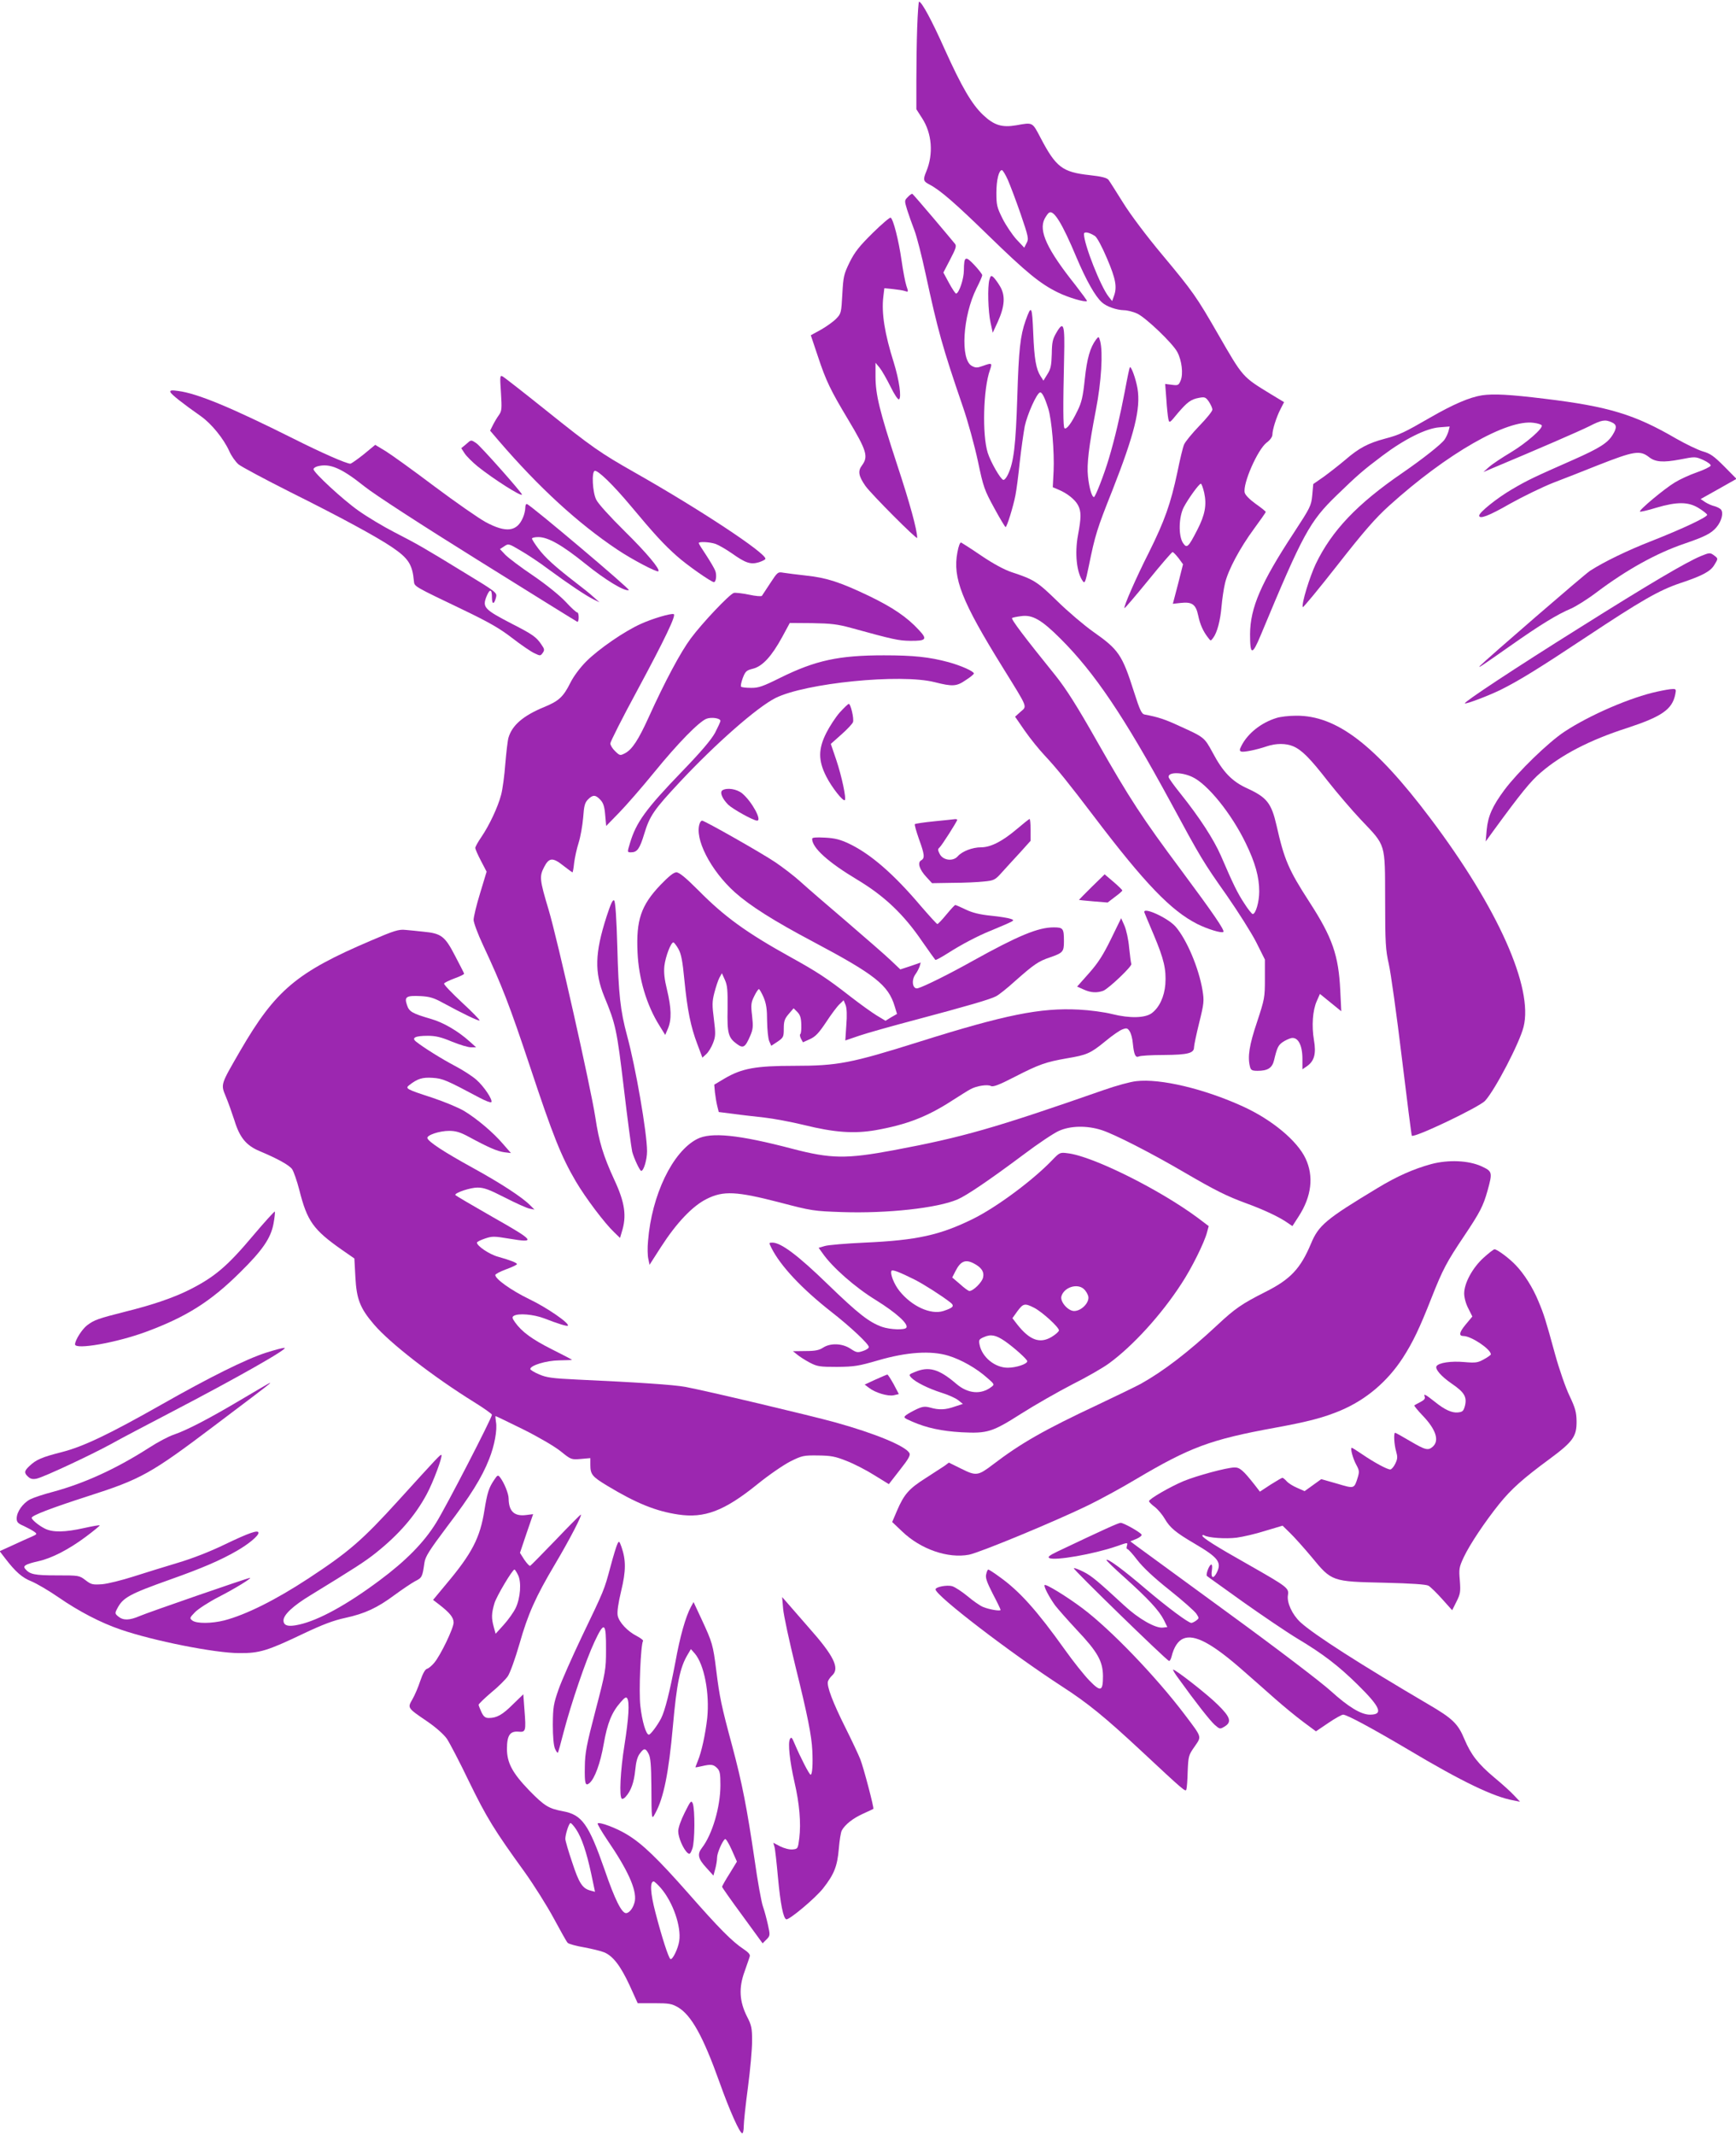 <?xml version="1.0" standalone="no"?>
<!DOCTYPE svg PUBLIC "-//W3C//DTD SVG 20010904//EN"
 "http://www.w3.org/TR/2001/REC-SVG-20010904/DTD/svg10.dtd">
<svg version="1.0" xmlns="http://www.w3.org/2000/svg"
 width="1041pt" height="1280pt" viewBox="0 0 1041 1280"
 preserveAspectRatio="xMidYMid meet">
<g transform="translate(0,1280) scale(0.1,-0.1)"
fill="#9c27b0" stroke="none">
<path d="M5500 12637 c-3 -83 -5 -228 -5 -322 l0 -170 34 -53 c60 -92 69 -215
26 -319 -21 -50 -19 -60 18 -79 64 -33 156 -113 357 -309 224 -218 308 -287
415 -339 63 -31 164 -60 173 -51 2 2 -30 45 -70 97 -169 212 -221 324 -184
396 9 17 21 34 27 37 28 18 79 -65 164 -268 58 -137 113 -235 153 -270 27 -25
88 -46 132 -47 19 0 55 -9 79 -20 52 -24 215 -180 241 -231 27 -51 36 -131 20
-170 -12 -29 -16 -31 -53 -26 l-40 5 7 -91 c3 -51 9 -104 12 -119 6 -26 7 -26
55 33 58 68 80 85 130 94 33 6 39 4 58 -23 11 -17 21 -38 21 -48 0 -10 -36
-54 -80 -99 -43 -45 -84 -95 -90 -111 -7 -16 -25 -91 -40 -166 -40 -188 -76
-290 -170 -479 -79 -156 -154 -328 -147 -335 2 -2 66 73 142 166 76 94 142
170 146 170 5 0 20 -16 36 -36 l27 -37 -30 -119 -31 -118 46 5 c69 8 92 -8
106 -75 11 -54 30 -96 60 -134 15 -20 15 -20 30 0 24 32 43 105 50 189 4 44
13 106 21 139 19 80 90 212 174 326 38 52 70 97 70 101 0 3 -27 25 -60 48 -36
26 -62 52 -66 67 -13 53 77 258 131 300 21 15 35 35 35 48 0 30 24 106 49 154
l21 41 -78 47 c-173 106 -167 99 -317 359 -130 226 -150 255 -336 478 -93 111
-190 240 -234 311 -42 67 -81 129 -88 138 -10 12 -41 20 -113 28 -164 18 -202
47 -296 227 -48 91 -44 90 -143 72 -87 -15 -134 0 -199 61 -69 65 -129 169
-230 392 -77 173 -139 288 -155 288 -3 0 -8 -69 -11 -153z m543 -914 c14 -32
49 -124 77 -205 47 -138 50 -150 36 -175 l-14 -28 -47 50 c-25 28 -63 84 -83
124 -34 68 -37 82 -37 155 0 78 15 136 33 136 5 0 21 -26 35 -57z m523 -338
c12 -8 42 -63 72 -134 53 -124 62 -173 41 -228 l-10 -28 -20 25 c-48 59 -149
315 -149 377 0 16 30 11 66 -12z m655 -1539 c16 -74 5 -133 -42 -224 -54 -105
-62 -112 -86 -76 -27 43 -25 155 6 214 27 51 91 140 102 140 4 0 13 -24 20
-54z"/>
<path d="M5444 11619 c-21 -21 -21 -22 -4 -78 10 -31 29 -85 43 -121 14 -36
44 -153 67 -260 74 -342 100 -437 223 -796 31 -89 71 -236 91 -329 33 -157 39
-173 98 -281 34 -63 65 -114 68 -114 8 0 46 123 59 190 6 30 18 120 26 200 9
80 23 177 30 215 15 70 71 196 91 202 12 4 29 -30 50 -97 21 -67 37 -261 32
-373 l-5 -98 35 -15 c51 -21 100 -60 117 -94 19 -37 19 -73 -1 -179 -20 -109
-8 -224 29 -275 12 -17 16 -6 36 90 38 187 49 222 141 453 133 339 171 491
151 612 -10 58 -38 136 -46 127 -2 -2 -16 -67 -30 -144 -27 -142 -61 -288 -96
-404 -28 -95 -81 -230 -89 -230 -13 0 -29 57 -36 124 -8 74 6 183 48 401 32
164 43 344 25 410 -8 29 -9 29 -24 10 -36 -48 -55 -114 -68 -238 -11 -105 -19
-140 -44 -190 -35 -73 -66 -115 -78 -104 -8 9 -9 124 -2 424 5 199 -3 223 -46
149 -23 -39 -27 -58 -28 -128 -2 -68 -6 -90 -26 -121 l-24 -39 -18 28 c-26 41
-37 103 -43 253 -7 169 -11 177 -46 79 -32 -92 -41 -171 -50 -463 -9 -284 -21
-388 -56 -460 -9 -20 -22 -34 -28 -32 -17 5 -75 106 -93 162 -34 108 -27 384
13 496 15 44 13 45 -43 25 -33 -12 -43 -12 -65 0 -71 37 -55 300 28 466 19 37
34 72 34 78 0 6 -21 33 -47 61 -54 57 -62 53 -63 -31 0 -53 -30 -140 -47 -140
-4 0 -23 28 -42 63 l-34 63 41 79 c35 67 39 81 28 94 -7 9 -66 79 -131 156
-65 77 -121 141 -124 143 -4 1 -16 -7 -27 -19z"/>
<path d="M5233 11403 c-80 -79 -107 -113 -138 -175 -35 -72 -38 -85 -44 -192
-6 -110 -7 -116 -36 -146 -16 -17 -58 -47 -91 -66 l-62 -34 43 -128 c48 -145
75 -201 180 -376 113 -189 123 -223 84 -276 -26 -34 -21 -64 21 -124 34 -48
310 -325 310 -311 0 47 -44 208 -121 441 -105 321 -129 418 -129 529 l0 80 25
-30 c13 -16 42 -67 65 -113 24 -49 45 -80 51 -76 16 10 1 116 -31 219 -55 174
-75 298 -63 397 l6 50 51 -5 c28 -3 61 -8 73 -12 21 -7 21 -6 8 32 -7 21 -20
90 -29 153 -17 119 -49 245 -65 255 -5 3 -54 -39 -108 -92z"/>
<path d="M5933 11123 c-12 -43 -8 -191 7 -258 l13 -60 30 65 c42 93 47 157 14
213 -14 24 -33 49 -41 56 -13 11 -16 8 -23 -16z"/>
<path d="M3004 10446 c6 -96 5 -110 -12 -134 -11 -15 -27 -42 -36 -60 l-17
-34 52 -61 c240 -279 475 -495 712 -653 88 -59 237 -137 245 -129 12 12 -72
112 -202 240 -90 89 -160 166 -171 190 -22 45 -28 165 -9 172 18 6 110 -83
217 -211 141 -169 199 -232 276 -300 59 -53 206 -156 222 -156 13 0 18 43 8
68 -5 14 -30 56 -54 93 -25 37 -45 69 -45 73 0 10 65 7 101 -5 19 -7 62 -32
97 -56 83 -59 113 -69 163 -54 21 7 39 16 39 21 0 36 -394 296 -780 515 -210
119 -259 153 -536 375 -131 105 -248 196 -258 202 -18 10 -19 7 -12 -96z"/>
<path d="M1022 10449 c4 -13 75 -69 182 -144 64 -45 137 -135 171 -210 12 -28
37 -63 55 -79 19 -15 159 -90 312 -167 303 -151 518 -268 608 -329 99 -67 123
-104 132 -204 3 -33 -1 -30 293 -171 156 -75 221 -112 296 -170 53 -41 113
-82 133 -91 35 -17 37 -17 50 1 12 17 12 23 -7 50 -31 46 -52 61 -177 125
-166 86 -178 99 -153 163 20 49 33 47 33 -5 0 -45 14 -43 25 3 6 25 -2 32
-182 141 -256 157 -290 176 -428 247 -66 34 -163 92 -215 129 -94 66 -270 229
-270 249 0 6 10 13 23 17 74 20 143 -9 282 -120 58 -47 345 -233 684 -444 322
-201 588 -366 593 -368 4 -2 8 10 8 27 0 17 -4 30 -8 29 -4 -2 -36 27 -70 64
-38 40 -116 103 -195 157 -73 49 -147 105 -166 124 l-33 35 26 17 c25 17 27
16 98 -26 40 -23 114 -72 163 -109 122 -90 233 -164 275 -184 l35 -17 -35 31
c-19 18 -69 58 -110 89 -123 95 -180 147 -221 201 -22 29 -39 56 -39 61 0 5
17 9 38 9 59 0 143 -48 282 -160 120 -97 235 -167 261 -158 11 4 -586 508
-611 516 -6 2 -10 -8 -10 -22 0 -15 -6 -41 -14 -59 -36 -85 -101 -93 -224 -27
-42 23 -180 119 -307 214 -126 95 -258 190 -292 211 l-63 38 -69 -57 c-39 -31
-75 -56 -80 -56 -24 0 -172 65 -343 151 -374 187 -574 270 -689 285 -41 6 -51
4 -47 -7z"/>
<path d="M8887 10430 c-75 -12 -171 -53 -310 -133 -156 -90 -184 -104 -272
-127 -101 -27 -156 -56 -238 -127 -38 -32 -97 -78 -130 -102 l-62 -43 -6 -67
c-6 -63 -11 -73 -111 -226 -197 -300 -261 -449 -262 -607 0 -128 13 -129 64
-6 254 610 293 681 456 839 125 121 157 149 274 237 133 100 262 164 341 170
l62 5 -7 -28 c-4 -15 -15 -38 -24 -51 -20 -28 -130 -115 -252 -199 -273 -187
-424 -347 -520 -546 -37 -79 -86 -238 -78 -259 2 -5 95 108 208 252 159 203
228 282 310 356 345 312 708 520 867 497 24 -3 45 -10 48 -15 10 -17 -92 -106
-185 -162 -52 -31 -111 -70 -130 -87 l-35 -31 50 21 c277 116 526 224 584 253
76 39 96 42 136 24 30 -13 32 -32 6 -74 -30 -50 -80 -81 -233 -149 -238 -105
-277 -123 -372 -179 -89 -52 -196 -138 -196 -157 0 -24 58 -2 185 71 77 43
194 100 260 126 66 25 185 72 265 104 219 86 254 92 309 49 37 -29 83 -33 184
-14 92 18 93 18 141 -3 28 -13 46 -27 44 -34 -3 -7 -40 -25 -83 -40 -43 -15
-102 -42 -131 -60 -62 -37 -218 -167 -210 -175 2 -3 47 7 98 23 126 37 192 36
254 -2 26 -16 49 -34 51 -40 4 -13 -144 -83 -337 -159 -141 -55 -283 -124
-365 -177 -32 -20 -621 -530 -660 -570 -17 -19 12 1 179 118 180 127 285 191
366 225 30 13 99 56 153 97 182 137 361 236 529 293 120 41 160 61 191 98 31
37 43 86 27 106 -6 7 -24 16 -38 20 -15 3 -40 14 -56 24 l-28 19 107 60 108
61 -74 75 c-62 62 -83 77 -129 90 -30 9 -102 44 -160 77 -247 144 -405 192
-785 238 -212 26 -308 31 -378 21z"/>
<path d="M2794 10136 l-28 -23 20 -31 c11 -17 46 -52 79 -79 95 -76 265 -184
265 -168 0 11 -250 293 -274 308 -32 21 -30 22 -62 -7z"/>
<path d="M5741 9488 c-29 -153 25 -292 274 -693 152 -246 145 -227 104 -263
l-32 -29 58 -84 c32 -46 86 -113 120 -149 73 -78 143 -165 295 -365 305 -402
462 -565 620 -645 60 -30 147 -57 156 -47 9 9 -60 110 -251 367 -237 318 -310
430 -507 776 -120 212 -185 314 -248 393 -189 234 -269 340 -261 346 5 3 30 8
54 11 68 10 123 -22 236 -135 204 -203 382 -467 661 -981 181 -335 195 -358
336 -558 68 -98 148 -224 177 -281 l52 -104 0 -116 c0 -112 -2 -121 -47 -258
-47 -139 -58 -210 -42 -270 5 -19 13 -23 45 -23 61 0 88 17 99 64 18 75 25 89
50 107 14 10 37 21 52 25 41 9 68 -41 68 -124 l0 -63 29 20 c43 31 54 75 40
156 -14 84 -8 177 17 233 l19 43 64 -52 64 -52 -6 124 c-10 211 -47 318 -185
531 -125 193 -151 254 -197 458 -31 135 -58 169 -175 223 -91 41 -146 97 -209
216 -49 90 -50 91 -196 157 -88 41 -130 55 -211 70 -18 3 -29 26 -64 136 -71
223 -92 253 -244 360 -55 39 -153 122 -217 185 -119 116 -140 129 -274 173
-44 15 -109 50 -180 98 -60 41 -115 76 -121 79 -7 3 -16 -20 -23 -59z m1408
-1346 c92 -42 236 -221 321 -397 57 -117 81 -203 81 -290 0 -62 -21 -135 -39
-135 -5 0 -28 28 -50 63 -41 62 -66 113 -141 287 -43 98 -127 228 -243 373
-37 46 -68 89 -70 97 -7 31 75 33 141 2z"/>
<path d="M10199 9466 c-89 -37 -311 -168 -729 -431 -379 -237 -694 -445 -686
-452 6 -6 148 48 218 83 112 56 231 130 510 315 329 218 436 280 564 323 132
44 181 70 204 109 24 39 24 38 -4 59 -21 15 -26 15 -77 -6z"/>
<path d="M4619 9304 c-24 -37 -47 -71 -50 -76 -3 -5 -38 -2 -79 7 -40 8 -81
13 -90 10 -27 -9 -190 -181 -258 -273 -61 -82 -155 -258 -252 -472 -62 -137
-100 -194 -142 -216 -29 -15 -31 -15 -59 12 -16 15 -29 36 -29 47 0 10 72 153
161 317 167 310 235 453 219 458 -17 6 -128 -27 -196 -58 -99 -44 -254 -151
-328 -225 -38 -38 -76 -89 -96 -129 -42 -84 -69 -109 -157 -145 -126 -52 -192
-109 -214 -184 -5 -17 -13 -88 -19 -157 -5 -69 -16 -152 -25 -185 -19 -73 -70
-182 -119 -254 -20 -29 -36 -58 -36 -65 0 -6 15 -41 34 -77 l34 -65 -39 -129
c-22 -71 -39 -143 -39 -160 0 -16 25 -84 56 -150 115 -246 159 -360 284 -735
135 -407 185 -533 273 -683 59 -100 173 -251 230 -305 l35 -34 10 34 c31 96
20 177 -44 314 -67 146 -92 228 -114 375 -28 182 -228 1071 -280 1244 -54 180
-56 200 -28 255 30 59 52 61 116 10 28 -22 53 -40 55 -40 2 0 7 26 10 58 4 31
16 86 27 120 11 35 23 103 27 150 5 71 10 90 29 109 29 29 45 29 74 -2 18 -19
25 -41 29 -91 l6 -66 77 79 c42 43 138 153 212 244 141 173 268 303 313 320
30 11 83 3 83 -13 0 -6 -15 -38 -32 -71 -23 -42 -83 -113 -197 -231 -219 -227
-277 -307 -314 -433 -16 -53 -16 -53 7 -53 37 0 52 21 79 110 33 109 58 145
214 312 214 229 462 447 573 503 180 90 750 147 955 95 107 -27 131 -26 187
13 27 17 48 35 48 39 0 13 -76 47 -152 68 -115 31 -210 41 -388 41 -270 0
-409 -30 -620 -134 -106 -53 -133 -62 -177 -61 -29 0 -55 3 -59 7 -4 4 1 27
10 52 16 41 22 46 62 56 57 15 111 74 174 189 l46 85 134 -1 c113 -2 151 -6
235 -29 254 -70 283 -76 353 -77 97 -1 105 9 51 66 -69 75 -155 134 -298 203
-174 83 -254 109 -376 122 -55 6 -116 14 -136 17 -35 6 -36 5 -80 -62z"/>
<path d="M9940 8654 c-160 -34 -408 -141 -559 -241 -97 -64 -278 -240 -359
-348 -72 -97 -99 -157 -107 -240 l-6 -70 47 65 c165 226 223 297 283 348 124
107 293 195 517 267 210 69 272 112 290 203 6 29 4 32 -17 31 -13 0 -53 -7
-89 -15z"/>
<path d="M5035 8528 c-25 -29 -61 -84 -80 -122 -49 -97 -49 -166 0 -262 33
-65 101 -151 111 -141 10 9 -19 145 -51 240 l-33 97 64 57 c35 31 66 64 69 74
7 21 -14 109 -25 109 -5 0 -29 -24 -55 -52z"/>
<path d="M7653 8495 c-90 -28 -170 -91 -208 -165 -13 -25 -13 -31 -2 -36 15
-5 90 10 155 32 54 18 113 18 156 0 52 -22 101 -71 209 -210 56 -71 145 -175
198 -231 151 -159 144 -135 145 -480 0 -261 3 -300 22 -385 12 -52 47 -304 78
-560 31 -256 58 -467 60 -469 14 -15 406 172 440 210 60 66 206 346 230 442
60 234 -154 714 -559 1251 -333 442 -563 617 -805 615 -42 0 -96 -6 -119 -14z"/>
<path d="M4332 8062 c-17 -12 -2 -49 34 -86 28 -27 152 -96 174 -96 31 0 -31
114 -89 163 -33 27 -91 36 -119 19z"/>
<path d="M5603 7876 c-61 -6 -114 -14 -117 -17 -3 -3 8 -42 24 -88 34 -93 37
-116 14 -129 -24 -13 -11 -55 31 -100 l34 -37 123 2 c68 0 152 4 188 8 62 6
67 9 110 57 25 27 73 81 108 118 l62 69 0 66 c0 36 -3 65 -6 65 -3 0 -38 -28
-77 -61 -86 -73 -156 -109 -214 -109 -52 0 -114 -24 -140 -54 -28 -32 -88 -25
-108 14 -12 23 -12 30 -1 39 13 11 106 157 106 166 0 3 -6 4 -12 4 -7 -1 -63
-7 -125 -13z"/>
<path d="M4196 7864 c-34 -89 64 -282 211 -414 91 -81 231 -170 467 -295 373
-198 453 -261 491 -388 l14 -46 -35 -20 -34 -21 -53 32 c-28 17 -99 68 -157
113 -141 110 -201 149 -360 237 -265 147 -396 242 -552 400 -77 77 -115 108
-132 108 -16 0 -45 -23 -96 -76 -116 -122 -146 -210 -137 -404 7 -157 54 -316
132 -440 l34 -55 17 40 c22 53 20 121 -6 230 -16 65 -20 105 -16 144 7 57 39
141 54 141 4 0 18 -18 30 -39 17 -30 25 -72 36 -187 18 -182 38 -280 78 -385
l30 -80 24 22 c13 12 31 42 40 66 15 39 16 55 5 142 -11 85 -11 106 3 160 9
34 22 74 30 89 l15 27 18 -40 c15 -33 17 -63 16 -173 -3 -148 4 -174 57 -212
37 -27 49 -19 78 48 18 41 19 57 12 122 -8 66 -6 80 13 118 11 23 24 42 28 42
3 0 16 -22 28 -49 16 -39 21 -71 21 -143 1 -51 6 -105 13 -121 l12 -27 38 25
c35 24 37 29 37 78 0 44 5 59 29 87 l30 35 22 -22 c17 -17 23 -35 24 -75 1
-29 -1 -55 -6 -58 -4 -3 -2 -15 4 -27 l12 -22 42 19 c33 15 53 36 97 102 30
46 66 94 80 107 l25 24 12 -29 c7 -19 9 -61 4 -121 l-6 -91 85 29 c47 16 197
58 333 94 312 83 450 123 486 142 16 8 68 49 115 92 112 99 139 118 208 141
78 27 84 34 84 95 0 79 -4 85 -62 85 -93 0 -213 -50 -485 -201 -141 -79 -288
-152 -329 -164 -31 -8 -41 46 -15 83 11 15 22 37 26 49 l6 22 -61 -21 -61 -20
-57 54 c-31 30 -151 134 -266 233 -115 98 -239 205 -275 238 -36 33 -104 85
-151 117 -83 56 -425 250 -440 250 -4 0 -11 -7 -14 -16z"/>
<path d="M4870 7771 c0 -54 95 -140 272 -246 163 -98 278 -208 387 -368 41
-59 77 -109 80 -112 4 -2 38 17 76 41 79 51 183 105 253 133 26 11 70 29 97
41 47 21 49 23 26 31 -13 5 -67 14 -119 19 -68 7 -112 18 -151 37 -31 15 -59
27 -62 27 -4 1 -27 -25 -53 -56 -26 -32 -51 -58 -55 -58 -4 0 -49 50 -101 110
-161 190 -299 310 -429 372 -51 24 -83 33 -143 36 -56 3 -78 1 -78 -7z"/>
<path d="M6547 7483 c-42 -42 -77 -77 -77 -78 0 -1 39 -5 86 -9 l86 -7 43 33
c25 18 45 36 45 39 0 4 -24 27 -53 52 l-53 45 -77 -75z"/>
<path d="M3637 7304 c-70 -218 -73 -333 -13 -480 68 -164 75 -196 117 -549 22
-187 45 -358 50 -380 11 -41 46 -115 54 -115 15 0 35 67 35 118 0 110 -68 503
-120 694 -40 148 -51 249 -58 525 -5 180 -12 277 -19 284 -8 8 -20 -17 -46
-97z"/>
<path d="M6863 7328 c2 -7 28 -67 56 -134 61 -145 75 -206 69 -295 -6 -75 -36
-139 -81 -173 -40 -30 -132 -32 -237 -6 -47 12 -137 24 -201 27 -230 12 -442
-31 -954 -192 -413 -130 -492 -145 -752 -145 -231 0 -314 -15 -418 -76 l-62
-37 4 -46 c3 -25 9 -62 14 -82 l9 -36 87 -11 c49 -7 132 -16 185 -22 54 -6
162 -26 240 -45 182 -45 299 -53 428 -31 186 33 309 80 460 178 47 30 96 61
110 68 36 20 102 30 122 19 13 -7 48 6 143 55 146 75 187 89 313 111 119 20
141 29 231 103 41 34 87 66 103 71 24 9 30 7 42 -12 8 -12 17 -44 19 -72 7
-69 16 -88 36 -79 9 5 77 9 151 9 144 1 180 11 180 46 0 12 14 78 31 147 29
117 30 131 20 194 -22 134 -95 306 -162 383 -48 54 -202 123 -186 83z"/>
<path d="M6662 7170 c-47 -96 -77 -143 -132 -205 l-71 -80 38 -17 c44 -20 80
-22 119 -8 32 13 176 149 168 161 -2 4 -8 48 -13 96 -4 50 -17 107 -28 133
l-20 45 -61 -125z"/>
<path d="M2225 7161 c-446 -190 -573 -297 -784 -660 -119 -206 -118 -200 -87
-275 14 -33 37 -98 52 -144 31 -102 71 -150 150 -183 111 -47 178 -84 196
-109 9 -14 29 -70 43 -125 47 -187 84 -238 255 -358 l75 -52 6 -111 c7 -133
28 -187 111 -284 96 -113 356 -314 599 -465 60 -37 109 -72 109 -77 0 -19
-275 -552 -335 -648 -73 -118 -180 -227 -340 -346 -196 -146 -364 -238 -481
-264 -65 -15 -94 -7 -94 25 0 34 58 88 162 151 266 163 327 202 392 254 137
109 236 223 305 352 39 72 96 226 88 235 -5 5 -20 -11 -257 -272 -217 -239
-298 -309 -540 -468 -198 -130 -375 -218 -505 -252 -75 -19 -165 -20 -191 -1
-18 14 -18 16 16 51 19 19 82 60 140 90 98 50 203 115 189 115 -13 0 -614
-208 -662 -229 -60 -26 -98 -27 -127 -3 -21 17 -22 20 -7 48 34 66 73 87 317
174 192 68 301 115 400 172 70 40 130 90 130 108 0 20 -55 1 -203 -70 -89 -43
-194 -84 -282 -110 -77 -23 -196 -60 -265 -82 -69 -22 -153 -43 -187 -46 -58
-4 -66 -2 -100 24 -38 29 -40 29 -173 29 -134 0 -161 6 -189 39 -15 18 1 28
79 46 79 17 182 70 284 146 48 36 86 67 84 69 -2 2 -44 -5 -93 -16 -115 -26
-189 -27 -235 -4 -37 18 -80 54 -80 65 0 14 118 59 335 129 322 103 379 135
763 425 174 131 322 243 327 249 14 14 11 12 -172 -96 -187 -111 -319 -180
-400 -208 -31 -10 -99 -46 -151 -80 -197 -126 -386 -212 -574 -263 -54 -14
-115 -34 -137 -45 -44 -23 -81 -75 -81 -115 0 -22 8 -30 43 -45 23 -11 51 -26
62 -34 19 -14 18 -15 -15 -30 -19 -8 -70 -31 -113 -51 l-79 -36 33 -43 c62
-81 102 -116 158 -138 31 -13 103 -55 161 -95 123 -85 254 -153 371 -193 196
-68 568 -142 714 -142 122 -1 169 14 385 117 114 54 180 79 250 94 119 26 192
60 297 138 45 33 100 70 122 82 42 21 44 26 56 110 5 37 27 72 138 220 137
180 207 292 250 402 32 79 50 177 41 223 -3 19 -4 35 -2 35 2 0 77 -36 166
-80 94 -47 188 -102 224 -131 62 -50 64 -51 121 -46 l57 5 0 -40 c0 -58 11
-71 102 -126 174 -105 291 -152 424 -172 158 -24 277 21 474 180 70 57 158
117 199 138 70 35 80 37 165 36 78 -1 103 -5 173 -33 44 -17 120 -56 167 -86
l86 -53 66 85 c53 67 65 89 57 102 -26 43 -206 117 -443 183 -156 43 -777 190
-900 213 -72 13 -279 27 -650 44 -149 7 -183 12 -227 31 -29 12 -53 27 -53 32
0 22 96 51 172 52 43 1 78 2 78 3 0 2 -54 30 -120 63 -119 60 -181 105 -222
163 -17 24 -18 31 -7 38 27 17 119 9 182 -15 82 -32 137 -49 142 -44 13 13
-126 109 -231 159 -109 53 -204 121 -204 145 0 5 29 21 65 34 36 13 65 27 65
31 0 8 -38 23 -112 44 -53 14 -128 65 -128 85 0 5 21 15 47 24 44 15 55 15
145 0 166 -28 156 -14 -97 129 -124 71 -225 130 -225 133 0 14 91 44 133 44
39 0 69 -11 165 -60 64 -33 131 -63 147 -66 l30 -6 -25 25 c-48 49 -177 133
-348 227 -169 93 -262 154 -269 176 -6 18 72 44 130 44 40 0 67 -8 117 -35
118 -64 171 -87 213 -93 l41 -5 -48 55 c-58 68 -156 151 -234 198 -32 19 -116
54 -187 78 -160 52 -167 56 -140 77 49 38 78 47 139 43 61 -4 82 -13 283 -120
34 -18 65 -30 69 -26 11 12 -43 94 -90 135 -24 21 -81 58 -127 82 -80 42 -190
111 -234 146 -29 23 -5 35 70 35 47 0 81 -8 145 -35 47 -19 99 -35 115 -34
l30 0 -40 36 c-69 62 -157 113 -230 134 -113 33 -132 43 -145 85 -16 48 -4 56
82 52 54 -3 79 -10 135 -41 114 -62 213 -110 219 -105 2 3 -45 52 -106 108
-61 57 -109 107 -107 113 1 5 30 19 62 31 33 12 59 24 58 29 -1 4 -26 53 -55
108 -60 116 -82 133 -188 143 -36 4 -85 9 -110 11 -39 4 -68 -5 -205 -64z"/>
<path d="M6814 6318 c-33 -3 -121 -27 -195 -53 -656 -229 -845 -283 -1260
-361 -284 -53 -376 -52 -609 9 -320 84 -487 101 -570 58 -147 -76 -272 -335
-294 -611 -4 -41 -3 -90 2 -109 l7 -34 68 106 c94 146 190 247 275 289 100 50
178 46 437 -21 194 -51 205 -52 375 -58 272 -9 571 24 692 76 54 23 191 116
396 269 86 65 182 129 212 142 69 31 167 33 255 5 76 -24 295 -136 490 -250
194 -113 260 -146 380 -190 102 -37 200 -83 247 -117 l28 -19 38 59 c77 119
91 240 41 346 -50 107 -202 233 -375 312 -232 106 -496 169 -640 152z"/>
<path d="M6310 5845 c-116 -121 -329 -279 -470 -350 -201 -100 -341 -131 -655
-145 -110 -5 -217 -14 -238 -20 l-38 -11 23 -32 c58 -84 195 -205 321 -282
122 -76 196 -143 182 -165 -9 -15 -97 -12 -146 5 -78 28 -142 78 -325 255
-179 174 -281 250 -332 250 -22 0 -22 0 -6 -32 55 -109 182 -244 359 -383 113
-88 225 -193 225 -211 0 -7 -16 -18 -36 -24 -32 -11 -39 -9 -74 14 -50 33
-121 35 -165 6 -23 -15 -47 -20 -105 -20 l-75 -1 25 -20 c14 -12 47 -33 75
-48 46 -24 60 -26 165 -26 103 1 128 5 245 39 171 50 317 60 422 28 78 -24
168 -75 233 -133 44 -38 44 -40 25 -54 -62 -48 -141 -41 -210 18 -105 90 -165
107 -250 71 -35 -14 -36 -16 -21 -33 25 -27 103 -66 182 -91 39 -12 84 -32 99
-44 l29 -23 -49 -16 c-56 -20 -95 -21 -147 -6 -31 8 -45 7 -80 -9 -24 -11 -52
-27 -63 -35 -19 -15 -18 -17 35 -40 87 -38 176 -57 296 -64 156 -8 184 1 360
113 82 52 219 130 304 174 86 43 185 100 220 126 143 104 315 293 434 477 61
92 138 247 154 309 l10 37 -66 50 c-231 171 -633 371 -781 387 -44 6 -48 4
-91 -41z m-472 -619 c47 -24 65 -51 57 -85 -6 -29 -59 -81 -82 -81 -6 0 -31
18 -56 41 l-47 40 20 39 c30 59 59 71 108 46z m-353 -98 c57 -29 163 -97 213
-136 28 -22 19 -32 -41 -52 -76 -24 -190 28 -264 121 -32 40 -57 104 -47 120
5 9 49 -8 139 -53z m1013 -55 c12 -10 24 -30 28 -45 8 -37 -41 -88 -85 -88
-37 0 -86 57 -76 89 16 53 93 78 133 44z m-296 -114 c48 -25 148 -116 148
-135 0 -7 -20 -25 -45 -40 -70 -41 -130 -19 -204 74 l-30 39 30 42 c35 47 44
49 101 20z m-177 -199 c55 -38 135 -110 135 -121 0 -17 -67 -39 -117 -39 -77
0 -154 63 -169 138 -6 29 -3 33 27 46 41 18 71 12 124 -24z"/>
<path d="M8583 5821 c-106 -29 -206 -73 -323 -144 -310 -187 -353 -223 -399
-334 -63 -150 -124 -214 -274 -289 -140 -71 -180 -98 -287 -198 -177 -165
-324 -277 -460 -353 -30 -16 -145 -72 -255 -124 -326 -153 -464 -232 -633
-361 -87 -66 -99 -68 -187 -24 l-75 37 -27 -20 c-16 -10 -67 -44 -114 -74 -98
-62 -128 -96 -170 -194 l-29 -68 59 -56 c112 -108 276 -164 402 -140 68 14
519 201 714 296 72 35 199 104 284 155 326 193 447 239 836 310 202 37 293 61
395 104 151 64 279 172 372 315 60 93 100 176 173 362 66 167 90 213 195 369
95 142 114 179 140 271 31 112 29 116 -37 147 -78 35 -197 40 -300 13z"/>
<path d="M1521 5396 c-157 -187 -233 -252 -386 -329 -96 -48 -222 -91 -384
-131 -161 -41 -186 -49 -229 -82 -30 -23 -72 -89 -72 -114 0 -34 249 10 425
75 241 89 388 181 566 358 133 131 183 204 199 290 7 37 10 70 8 73 -3 2 -60
-61 -127 -140z"/>
<path d="M8896 5259 c-66 -60 -116 -152 -116 -214 0 -24 10 -62 25 -90 l24
-48 -40 -48 c-39 -47 -43 -69 -13 -69 46 0 164 -79 164 -110 0 -3 -18 -17 -41
-29 -37 -21 -49 -23 -119 -17 -79 7 -153 -4 -166 -25 -10 -17 28 -61 92 -105
75 -51 91 -79 79 -131 -9 -33 -14 -38 -42 -41 -36 -4 -80 16 -138 63 -57 45
-70 52 -62 32 5 -12 -3 -21 -26 -33 -18 -9 -34 -18 -36 -20 -2 -2 21 -31 52
-63 78 -82 99 -148 59 -184 -28 -25 -44 -21 -136 33 -47 28 -87 50 -90 50 -10
0 -6 -71 6 -112 9 -32 9 -44 -5 -73 -9 -19 -23 -35 -30 -35 -19 0 -95 41 -167
90 -32 22 -61 40 -64 40 -11 0 7 -66 27 -102 18 -33 19 -42 9 -75 -22 -70 -20
-69 -124 -38 l-95 27 -50 -36 -50 -36 -45 20 c-24 10 -53 28 -63 40 -10 11
-21 20 -25 20 -4 0 -36 -19 -71 -41 l-64 -42 -30 39 c-71 90 -91 107 -123 106
-48 -1 -228 -50 -305 -82 -81 -34 -207 -107 -207 -120 0 -5 16 -21 35 -35 19
-15 45 -46 59 -70 32 -55 66 -83 180 -150 143 -84 164 -112 131 -176 -20 -38
-35 -29 -28 16 3 19 2 35 -3 35 -13 0 -36 -63 -26 -69 4 -4 102 -73 217 -156
116 -82 262 -181 325 -219 154 -92 246 -163 361 -276 138 -136 156 -180 74
-180 -53 0 -128 45 -234 141 -58 53 -326 257 -610 464 -279 204 -526 384 -550
402 l-43 32 37 15 c20 9 34 20 30 26 -9 15 -107 70 -125 70 -13 0 -97 -38
-379 -172 -48 -23 -60 -33 -49 -39 32 -18 269 24 402 70 72 25 69 25 63 1 -3
-10 -1 -18 3 -17 4 1 31 -28 59 -65 34 -44 98 -105 194 -181 79 -63 151 -127
161 -142 17 -26 17 -27 -1 -41 -10 -7 -23 -14 -29 -14 -18 0 -142 92 -274 204
-132 113 -227 183 -235 174 -3 -3 47 -51 110 -107 140 -126 205 -196 234 -253
l21 -43 -26 -3 c-44 -6 -147 53 -231 131 -157 145 -197 179 -245 203 -27 14
-54 24 -59 22 -9 -3 552 -549 571 -556 4 -2 11 10 15 25 14 58 39 96 71 109
67 28 174 -29 364 -197 52 -46 136 -119 185 -163 50 -44 125 -106 168 -138
l78 -58 74 50 c41 28 81 50 89 50 23 0 176 -83 391 -210 322 -192 512 -283
630 -304 l40 -8 -35 37 c-19 21 -72 69 -118 107 -98 82 -141 137 -181 232 -38
92 -72 124 -216 208 -405 238 -687 418 -768 493 -48 45 -81 116 -74 161 7 43
-1 49 -238 184 -197 111 -275 161 -275 173 0 5 5 5 11 2 23 -15 128 -22 194
-14 38 5 116 23 172 41 l104 31 45 -44 c25 -24 84 -90 130 -145 120 -146 121
-146 434 -153 165 -4 252 -10 266 -18 12 -7 49 -43 82 -80 l60 -67 26 52 c23
46 25 58 20 126 -6 68 -5 79 23 139 36 77 128 214 213 320 72 89 142 152 301
269 142 105 164 136 163 228 -1 54 -8 79 -42 151 -23 47 -62 159 -87 250 -57
208 -67 240 -100 318 -33 81 -86 164 -134 214 -39 42 -113 97 -129 97 -6 0
-35 -23 -66 -51z"/>
<path d="M1595 4690 c-121 -39 -340 -148 -625 -310 -314 -178 -470 -253 -600
-286 -118 -30 -153 -45 -192 -82 -33 -30 -35 -43 -9 -66 14 -13 28 -16 51 -11
42 9 322 140 445 207 55 31 215 115 355 188 405 211 720 390 685 389 -11 0
-60 -13 -110 -29z"/>
<path d="M5250 4529 l-65 -30 25 -19 c38 -30 115 -53 150 -45 l30 7 -31 59
c-18 32 -35 59 -38 58 -3 0 -35 -14 -71 -30z"/>
<path d="M2963 3927 c-31 -46 -41 -75 -58 -181 -26 -166 -75 -260 -230 -444
l-78 -94 34 -26 c66 -51 89 -79 89 -110 0 -34 -78 -196 -116 -241 -14 -17 -33
-33 -43 -36 -12 -3 -26 -29 -41 -73 -12 -37 -33 -86 -47 -110 -30 -52 -31 -51
88 -132 54 -37 100 -78 119 -105 16 -24 77 -140 133 -257 105 -215 150 -289
334 -543 55 -77 133 -201 173 -275 40 -74 77 -141 84 -148 7 -7 51 -19 98 -27
48 -9 102 -22 121 -30 53 -22 98 -81 152 -197 l49 -108 100 0 c87 0 104 -3
141 -24 81 -48 151 -174 250 -451 59 -166 121 -305 136 -305 5 0 9 19 9 43 0
23 11 128 25 232 14 105 25 230 25 278 0 78 -3 94 -31 148 -45 90 -50 171 -14
269 14 41 29 82 31 91 4 10 -9 25 -38 44 -68 45 -148 126 -328 331 -187 212
-278 300 -371 356 -64 39 -164 76 -175 66 -3 -3 23 -48 58 -100 122 -178 176
-297 165 -365 -7 -38 -32 -73 -53 -73 -26 0 -67 81 -128 259 -96 275 -136 331
-251 352 -85 16 -110 31 -202 125 -100 104 -133 165 -133 249 0 80 18 107 68
103 45 -4 47 2 37 130 l-7 94 -62 -60 c-63 -63 -97 -82 -145 -82 -21 0 -31 8
-44 35 -9 20 -17 40 -17 44 0 5 34 38 75 73 42 34 87 79 100 98 14 21 44 104
70 194 51 180 97 282 212 476 88 148 169 304 155 299 -4 -2 -73 -71 -152 -154
-79 -82 -147 -151 -151 -153 -4 -2 -20 15 -35 37 l-26 41 39 116 40 116 -40
-5 c-72 -10 -106 21 -107 98 0 30 -27 96 -51 127 -13 17 -16 15 -36 -15z m143
-569 c22 -42 15 -139 -14 -199 -12 -25 -44 -70 -71 -100 l-49 -54 -11 40 c-15
54 -14 82 4 143 13 43 108 202 120 202 3 0 12 -14 21 -32z m349 -1526 c33 -50
62 -135 90 -265 l23 -109 -26 7 c-49 12 -70 44 -111 170 -23 67 -41 130 -41
140 0 28 22 95 31 95 5 0 20 -17 34 -38z m508 -352 c73 -85 123 -231 110 -317
-7 -47 -41 -116 -53 -108 -11 7 -51 129 -90 280 -30 114 -34 185 -10 185 4 0
24 -18 43 -40z"/>
<path d="M3703 3545 c-6 -11 -25 -73 -42 -137 -38 -142 -37 -139 -171 -418
-59 -124 -123 -268 -141 -320 -30 -86 -33 -106 -34 -210 0 -72 5 -126 13 -144
7 -16 15 -27 17 -24 3 2 18 58 35 124 44 168 132 428 185 541 59 126 70 118
69 -50 0 -116 -3 -133 -63 -362 -54 -207 -63 -253 -64 -337 -2 -102 3 -119 28
-98 31 26 65 118 85 233 22 126 48 191 102 252 23 27 33 33 39 23 15 -23 9
-119 -16 -278 -25 -155 -33 -314 -16 -324 4 -3 15 2 23 12 32 35 50 87 57 158
5 51 13 82 28 101 25 34 34 34 53 -3 11 -22 15 -68 16 -189 1 -212 1 -208 24
-165 49 89 80 239 105 520 23 259 43 354 88 429 l20 34 23 -26 c57 -66 90
-240 75 -387 -11 -97 -34 -203 -56 -256 -8 -20 -15 -38 -15 -39 0 -2 17 1 38
6 55 13 70 11 92 -11 17 -17 20 -33 20 -103 0 -131 -49 -296 -111 -376 -29
-37 -23 -65 25 -117 l44 -49 11 40 c6 22 11 53 11 68 0 27 32 101 48 111 5 3
23 -27 40 -65 l31 -70 -44 -72 c-25 -39 -45 -75 -45 -79 0 -4 55 -82 122 -173
l121 -166 23 23 c22 22 23 25 9 88 -8 36 -21 85 -30 110 -9 25 -32 151 -50
280 -46 311 -74 457 -135 685 -64 237 -75 290 -95 451 -19 153 -24 168 -87
304 l-49 105 -16 -29 c-32 -60 -65 -176 -93 -331 -34 -178 -62 -291 -86 -338
-22 -42 -63 -97 -73 -97 -17 0 -41 81 -51 172 -10 84 2 367 16 390 3 4 -13 16
-35 28 -58 29 -109 84 -117 124 -4 23 3 73 21 148 29 120 29 184 2 263 -13 36
-15 38 -24 20z"/>
<path d="M5914 3363 c-6 -22 3 -47 39 -118 26 -49 47 -93 47 -97 0 -9 -68 2
-106 18 -17 7 -59 36 -92 64 -34 28 -75 55 -92 60 -31 9 -100 -4 -100 -19 0
-37 449 -381 760 -583 153 -99 255 -182 473 -385 257 -240 266 -247 271 -232
3 8 7 57 8 109 4 91 5 97 41 148 43 63 47 52 -57 190 -173 229 -444 511 -614
639 -93 70 -220 148 -228 140 -7 -7 27 -72 63 -122 17 -22 76 -89 131 -148
124 -131 155 -187 156 -275 0 -93 -13 -98 -82 -27 -32 33 -98 116 -147 185
-167 234 -271 350 -390 435 -34 25 -65 45 -69 45 -3 0 -9 -12 -12 -27z"/>
<path d="M4696 3155 c3 -38 37 -196 75 -350 71 -286 96 -412 100 -500 4 -83 0
-145 -10 -145 -8 0 -61 103 -97 188 -15 36 -19 40 -27 26 -13 -24 -2 -130 27
-258 30 -129 40 -246 29 -336 -8 -64 -9 -65 -40 -68 -18 -2 -49 6 -74 18 l-42
22 7 -24 c4 -12 13 -95 21 -183 15 -161 32 -246 50 -252 17 -5 175 127 221
186 66 84 85 132 94 237 4 50 12 100 18 110 19 35 67 73 127 100 33 15 61 28
62 29 6 3 -59 249 -78 297 -11 28 -51 113 -89 189 -76 152 -114 251 -105 279
3 9 14 25 25 35 47 43 11 117 -142 289 -62 71 -123 141 -135 155 l-23 26 6
-70z"/>
<path d="M7066 2738 c102 -142 190 -254 218 -279 30 -26 32 -27 58 -11 46 27
37 57 -40 132 -61 61 -252 210 -267 210 -4 0 10 -24 31 -52z"/>
<path d="M4106 1933 c-23 -46 -39 -91 -39 -112 0 -38 31 -108 56 -130 13 -10
17 -6 29 26 15 43 16 235 2 271 -9 20 -13 15 -48 -55z"/>
</g>
</svg>
